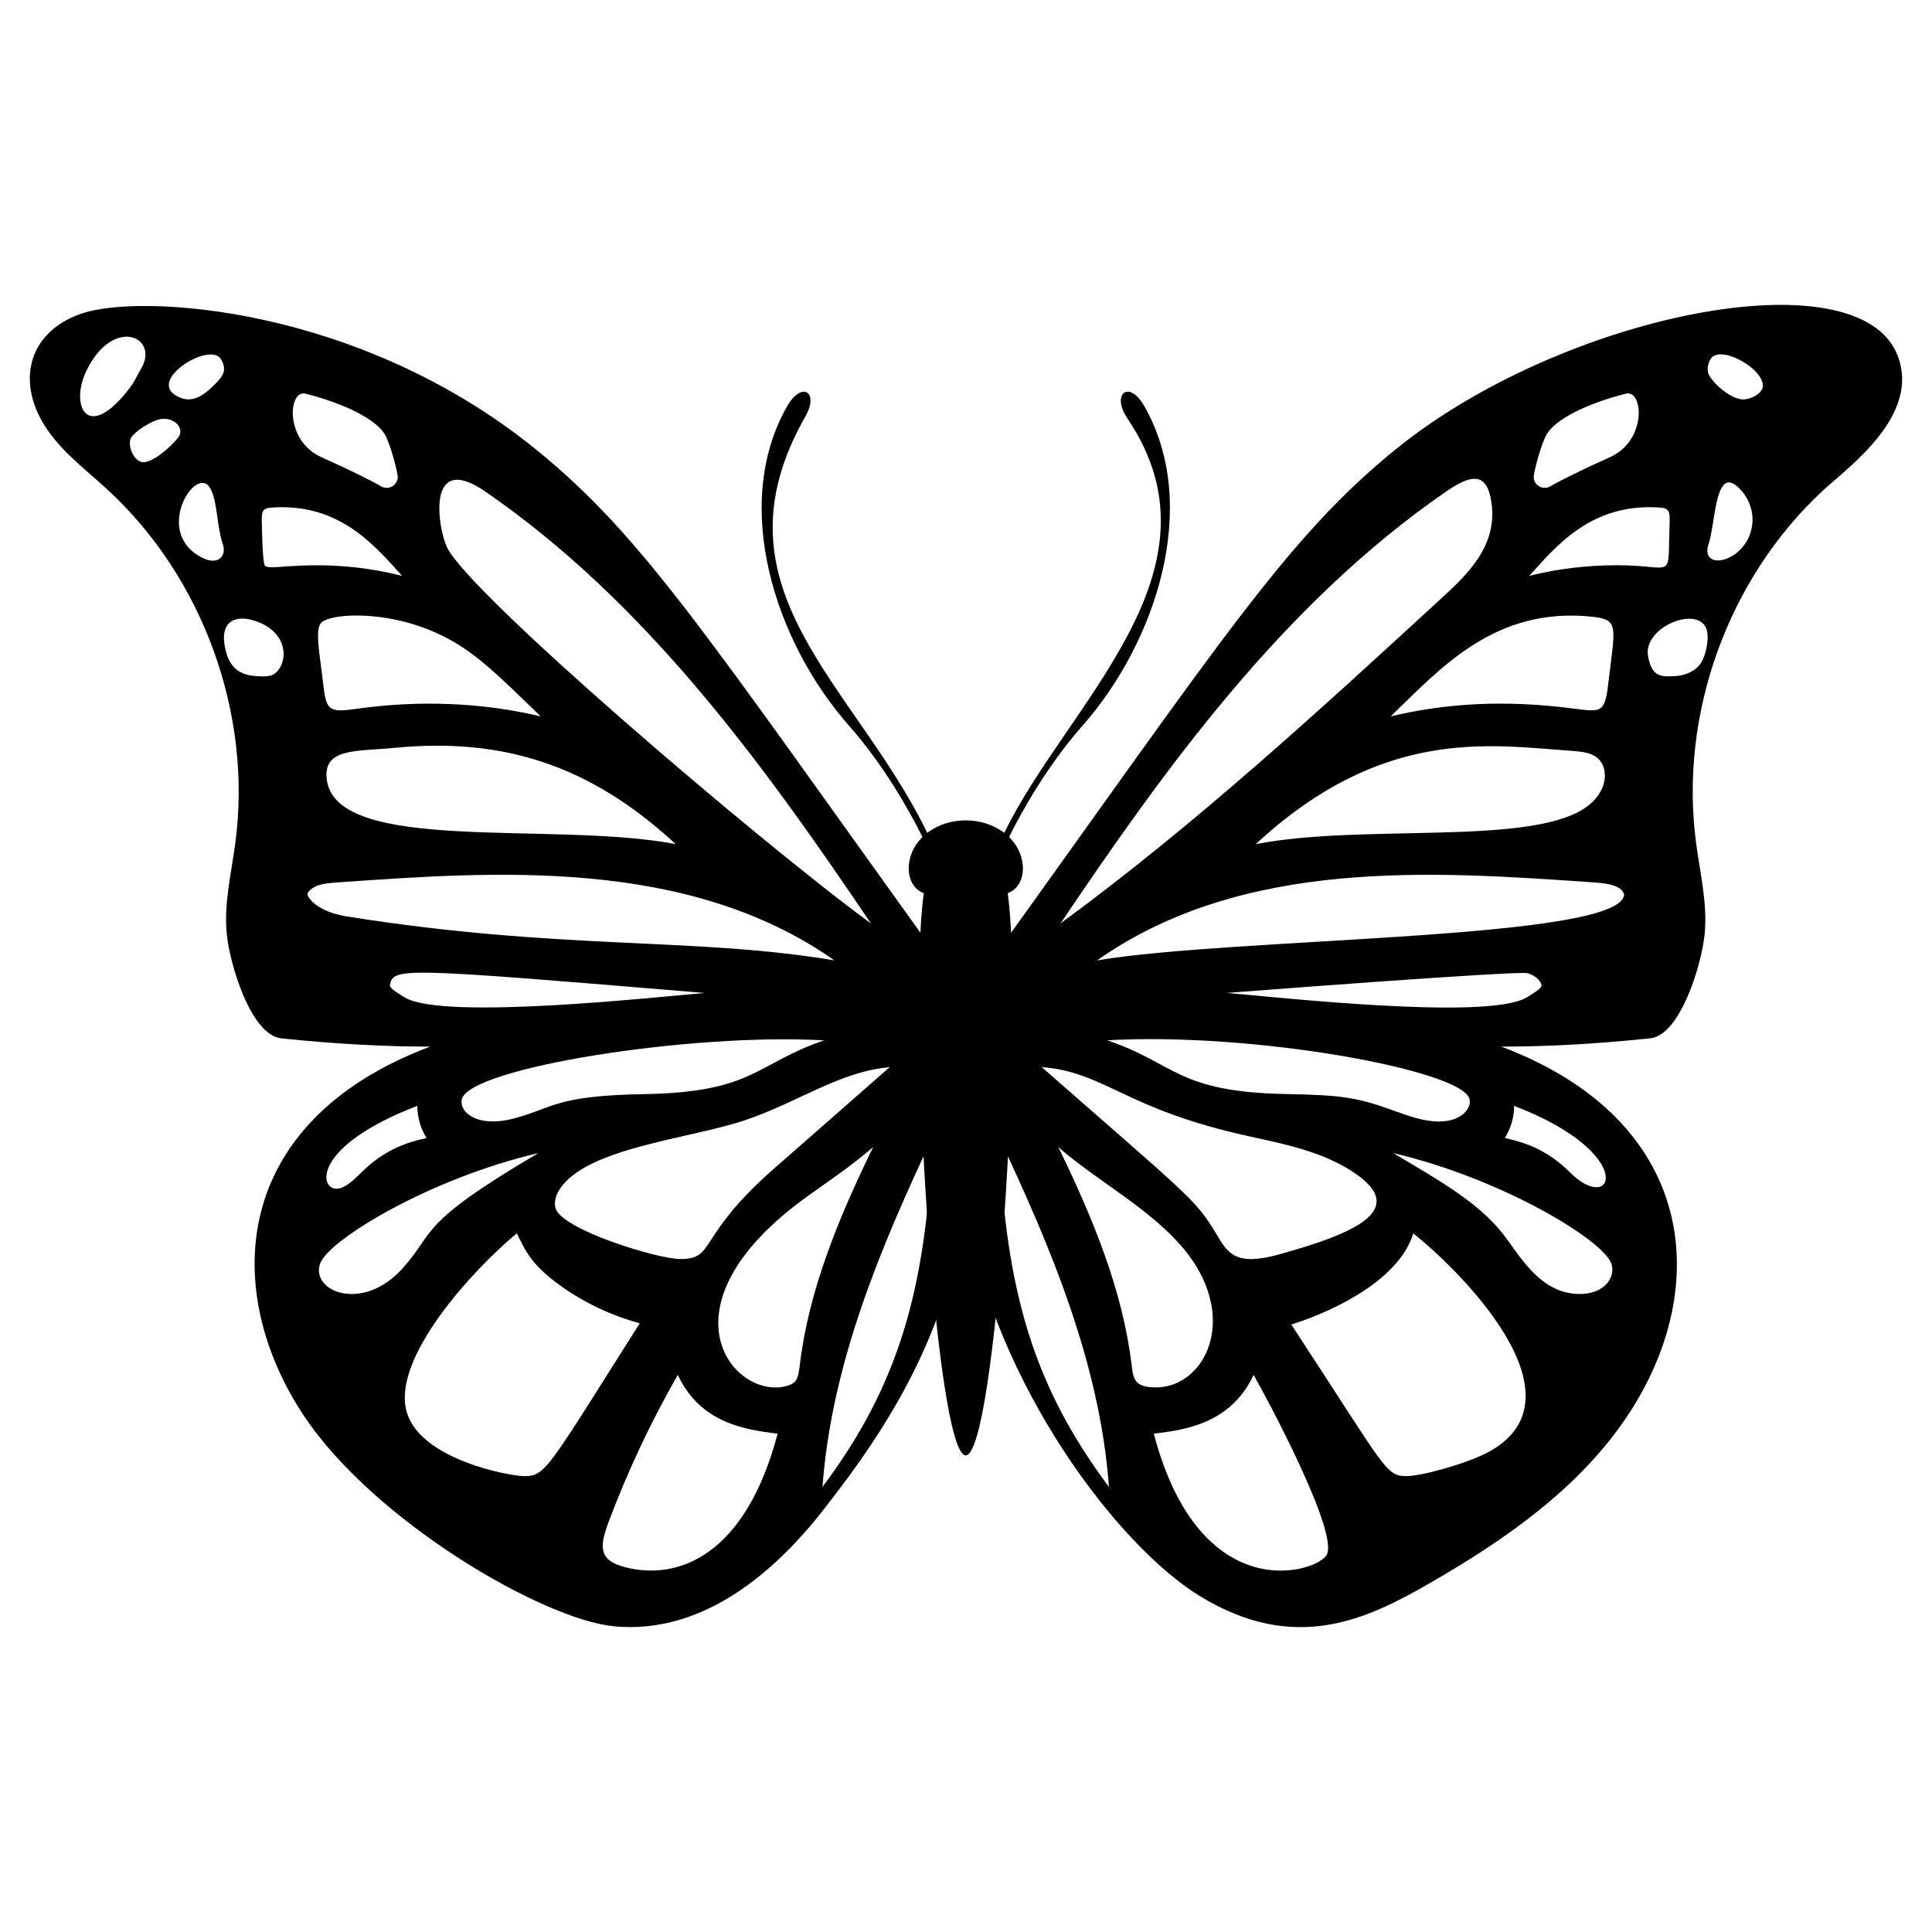 <?xml version="1.0" encoding="UTF-8"?>
<!-- Uploaded to: SVG Repo, www.svgrepo.com, Generator: SVG Repo Mixer Tools -->
<svg fill="#000000" width="800px" height="800px" version="1.1" viewBox="144 144 512 512" xmlns="http://www.w3.org/2000/svg">
 <g>
  <path d="m646.84 238.1c-10.574-26.617-88.883-10.715-132.82 24.859-28.938 23.43-46.047 50.316-107.71 136.09l-1.809 17.164-4.566 5.106c-0.016-0.016-4.566-5.106-4.566-5.106l-1.809-17.164c-62.684-87.191-79.094-112.92-107.71-136.09-46.75-37.848-104.66-41.262-120.32-35.836-14.641 5.074-17.477 19.031-8.535 31.398 4.242 5.863 10.121 10.293 15.449 15.191 25.422 23.391 38.492 59.523 33.914 93.766-1.07 7.996-3.039 15.992-2.266 24.023 0.77 8.031 6.418 26.828 14.441 27.668 15.23 1.586 28.148 2.199 39.457 2.191-53.445 20.152-55.102 65.062-33.613 97.59 18.617 28.176 63.59 54.281 82.395 56.043 22.355 2.098 41.156-12.77 55.02-30.34 19.262-24.41 32.441-47.102 38.129-79.645 8.105 46.348 40.328 88.609 61.961 101.91 25.367 15.594 44.566 6.121 61.227-3.484 20.023-11.543 39.613-25.199 52.359-44.484 22.496-34.047 18.23-78.043-33.609-97.594 11.309 0.012 24.227-0.605 39.457-2.191 8.023-0.832 13.664-19.637 14.441-27.668 0.77-8.031-1.199-16.027-2.266-24.023-4.578-34.242 8.492-70.375 33.914-93.766 6.516-5.984 25.734-19.734 19.43-35.609zm-354.62 221.2c7.07-11.168 34.426-13.445 49.191-18.422 14.086-4.742 25.051-12.895 38.367-14.07l-30.672 26.902c-20.836 18.281-15.25 23.949-24.859 23.949-5.926 0-31.238-7.738-33.008-13.418-0.434-1.398-0.062-3.293 0.98-4.941zm-11.762-18.961c-10.184 2.766-15-1.82-14.012-5.164 2.449-8.27 60.762-17.484 95.957-15.469-18.234 6.215-18.488 13.738-47.719 14.25-23.367 0.383-24.031 3.633-34.227 6.383zm-7.793-166.04c42.52 29.312 73.445 71.895 102.14 114.42-29.777-21.82-106.54-87.406-112.34-99.672-2.481-5.231-5.606-25.641 10.199-14.75zm-24.211 67.895c28.523-2.777 51.727 4.324 74.617 25.512-32.031-6.219-90.113 2.863-92.48-17.203-0.996-8.316 7.836-7.332 17.863-8.309zm-18.707-16.219c-1.008-8.684-2.32-14.836-0.719-16.828 2.297-2.859 21.16-4.07 36.836 5.938 6.738 4.301 12.406 10.055 21.441 18.773-15.605-3.754-32.719-4.32-48.828-2.008-7.133 1.035-8.004 0.387-8.73-5.875zm-4.742-77.645c10.707 2.742 18.758 6.902 21.016 10.855 1.547 2.734 3.508 10.43 3.387 11.469-0.188 1.715-1.648 2.637-2.926 2.637 0.156 0-0.652 0.082-1.508-0.418-2.988-1.742-8.309-4.34-15.812-7.719-9.828-4.426-8.797-18.004-4.156-16.824zm-8.145 30.125c17.367-0.824 26.477 10.16 33.711 18.164-17.453-4.445-30.566-2.293-34.441-2.293-0.441 0-1.555-0.035-1.867-0.344-0.742-0.727-0.828-10-0.867-11.043-0.133-3.883 0.105-4.316 3.465-4.484zm-49.895-36.332c7.129-14.48 19.352-8.805 14.453-0.453-0.93 1.586-1.762 3.457-2.863 4.914-11.469 15.195-16.164 4.82-11.59-4.461zm14.453 24.285c-2.238-0.645-3.641-4.578-2.719-6.312 0.93-1.762 5.383-4.527 7.59-4.981 3.887-0.801 6.664 2.43 5.047 4.668-1.668 2.297-7.238 7.398-9.918 6.625zm16.66 25.617c-14.012-6.383-2.164-25.246 1.602-18.68 1.996 3.484 1.727 10.012 3.367 14.824 1.066 3.129-1.195 5.574-4.969 3.856zm2.121-45.457c-4.293 4.141-7.121 3.707-9.629 2.219-7.242-4.297 9.141-14.352 11.984-9.609 1.91 3.195 0.227 4.902-2.356 7.391zm16.562 75.984c-1.145 0.879-3.379 0.719-4.777 0.637-5.703-0.32-7.734-3.555-8.492-8.43-0.977-6.332 3.18-7.566 7.195-6.477 9.918 2.691 9.953 11.289 6.074 14.27zm8.711 58.375c0.203-0.73 1.184-1.629 2.473-2.144 1.66-0.668 3.688-0.809 5.84-0.961 40.426-2.785 92.16-6.871 131.34 20.691-37.207-6.269-72.531-2.582-129.29-11.664-7.777-1.238-10.336-4.973-10.367-5.922zm25.859 27.441c-1.242-0.734-4.16-2.457-4.008-3.242 0.934-4.777 2.008-4.758 83.414 2.023-12.027 0.973-69.062 7.324-79.406 1.219zm3.25 28.703c0.039 3.008 0.836 5.894 2.469 8.531-7.977 1.652-12.852 4.758-17.43 9.254-1.84 1.816-4.992 4.969-7.41 4-3.875-1.531-2.992-12.062 22.371-21.785zm-25.691 41.672c2.41-6.281 29.09-22.465 57.75-29.152-32.117 18.945-27.051 20.5-35.812 30.395-10.762 12.125-24.77 6.16-21.938-1.242zm54.039 56.445c-3.875 0-27.148-4.309-31.059-16.715-4.5-14.262 17.66-38.18 29.09-47.625 2.043 4.078 3.551 8.16 11.559 13.875 6.367 4.543 13.441 7.891 21.023 9.965-24.422 38.516-24.863 40.5-30.613 40.5zm26.898 24.18c-7.07-1.789-7.098-5.199-4.547-12.016 5.043-13.441 11.203-26.531 18.344-38.984 6.008 12.816 17.832 14.504 26.457 15.57-8.539 32.383-26.391 38.941-40.254 35.43zm46.184-54.051c-0.453 3.684-0.578 5.266-3.801 6.051-14.016 3.457-34.535-21.332 5.707-50.285 6.457-4.641 11.535-7.965 17.492-13.113-9.34 19.098-17.035 38.047-19.398 57.348zm5.957 32.75c2.402-32.734 15.422-63.559 29.148-92.695-1.688 41.234-9.418 66.273-29.148 92.695zm191.88-278.9c2.246-3.938 10.297-8.098 21.004-10.84 4.664-1.188 5.691 12.387-4.164 16.824-7.5 3.375-12.816 5.973-15.809 7.715-1.879 1.098-4.199-0.098-4.434-2.207-0.117-1.059 1.848-8.746 3.402-11.492zm29.141 19.285c3.359 0.172 3.598 0.598 3.469 4.484-0.562 15.359 1.629 10.855-13.875 10.855-8.113 0-16 0.965-23.309 2.824 6.891-7.594 16.051-19.012 33.715-18.164zm-17.574 53.789c-3.875 0-25.754-4.91-52.871 1.613 13.25-12.773 27.574-29.109 53.328-26.422 7.481 0.781 6.09 2.59 4.238 18.551-0.699 5.965-2.004 6.258-4.695 6.258zm-1.668 26.074c-15.203 9.812-58.926 3.941-86.961 9.387 33.457-30.965 61.656-26.305 83.18-24.762 2.375 0.172 5.074 0.363 6.797 1.5 3.875 2.547 3.688 9.543-3.016 13.875zm-36.555-84.02c6.254-4.309 10.441-5.305 11.84 1.625 2.531 12.406-6.219 20.371-13.453 27.012-31.965 29.379-64.949 59.699-100.52 85.773 27.059-40.102 58.582-84.391 102.14-114.41zm-51.816 170.91c9.926 2.148 19.309 4.18 27.215 9.387 15.488 10.211-0.594 16.535-19.445 21.797-11.824 3.301-13.758-0.285-16.809-5.391-5.504-9.207-7.289-10.02-46.293-44.223 17.215 1.445 21.816 11.168 55.332 18.43zm-37.922-25.516c38.402-2.207 93.68 7.805 95.953 15.465 0.711 2.402-1.953 6.059-8.027 6.059-4.129 0-8.184-1.504-12.051-2.898-9.293-3.363-13.492-4.133-28.156-4.375-29.316-0.512-29.398-8.004-47.719-14.25zm-28.695 25.715c13.578 28.844 26.715 59.773 29.129 92.656-19.664-26.344-27.41-51.32-29.129-92.656zm35.102 60.055c-2.379-19.422-10.078-38.395-19.418-57.5 13.73 12.188 36.898 22.219 40.566 41.762 2.277 12.164-5.18 21.953-14.688 21.953h-0.004c-5.816 0.004-5.984-2.34-6.457-6.215zm51.746 50.57c-2.555 4.754-33.562 14.43-45.84-32.09 7.894-0.977 20.312-2.457 26.457-15.57 3.387 5.902 22.594 41.668 19.383 47.66zm43.355-27.5c-5.867 3.324-18.391 6.648-22.039 6.648-5.816 0-5.231-1.32-30.715-40.164 11.941-3.742 28.723-12.148 32.328-24.156 12.711 10.102 45.863 43.215 20.426 57.672zm6.309-91.465c32.969 12.641 26.41 29.09 14.961 17.785-4.531-4.449-9.383-7.586-17.43-9.254 1.605-2.598 2.43-5.477 2.469-8.531zm25.695 41.672c1.371 3.594-1.652 8.184-8.289 8.184-10.996 0-16.273-10.98-20.914-16.594-6.438-7.777-15.633-13.125-28.543-20.746 28.531 6.664 55.324 22.84 57.746 29.156zm-22.441-70.375c-10.414 6.148-66.676-0.188-79.406-1.219 2.434-0.203 77.105-5.949 79.691-5.234 1.934 0.539 3.465 1.855 3.727 3.207 0.145 0.789-2.769 2.508-4.012 3.246zm-113.79-9.848c38.828-27.312 89.406-23.586 131.35-20.688 2.805 0.195 7.625 0.512 8.324 3.246-0.805 12.105-103.07 11.27-139.67 17.441zm159.89-78.605c-1.508 2.102-4.168 3.133-6.75 3.273-3.875 0.219-6.156 0.133-7.129-5.363-1.277-7.191 11.891-13.07 15.152-7.852 1.445 2.32 0.223 7.859-1.273 9.941zm2.184-31.746c1.73-5.086 1.695-19.637 7.066-15.637 3.082 2.293 4.941 6.356 4.508 10.359-1.109 10.148-14.164 12.895-11.574 5.277zm8.926-38.316c-3.484-0.223-8.371-4.836-9.016-6.926-0.422-1.363 0.059-2.871 0.59-3.75 2.398-4.008 14.074 2.43 13.871 7.152-0.094 2.062-3.504 3.648-5.445 3.523z"/>
  <path d="m447.25 251.62c-4.078-7.144-8.891-3.234-4.43 3.348 27.34 40.461-16.195 75.656-32.668 109.75-5.84-4.418-14.594-4.418-20.43 0-19.051-39.43-58.375-64.609-32.285-110.35 3.731-6.543-1-9.43-4.812-2.746-14.977 26.242-3.176 62.531 16.312 84.621 9.41 10.672 16.098 22.703 19.531 29.578-5.055 4.879-4.789 12.988 0.355 14.879-4.375 30.809 3.129 148.98 11.113 148.98 7.988 0 15.488-118.16 11.113-148.98 5.184-1.906 5.453-9.957 0.355-14.879 3.434-6.875 10.121-18.91 19.531-29.578 19.355-21.945 31.383-58.238 16.312-84.621z"/>
 </g>
</svg>